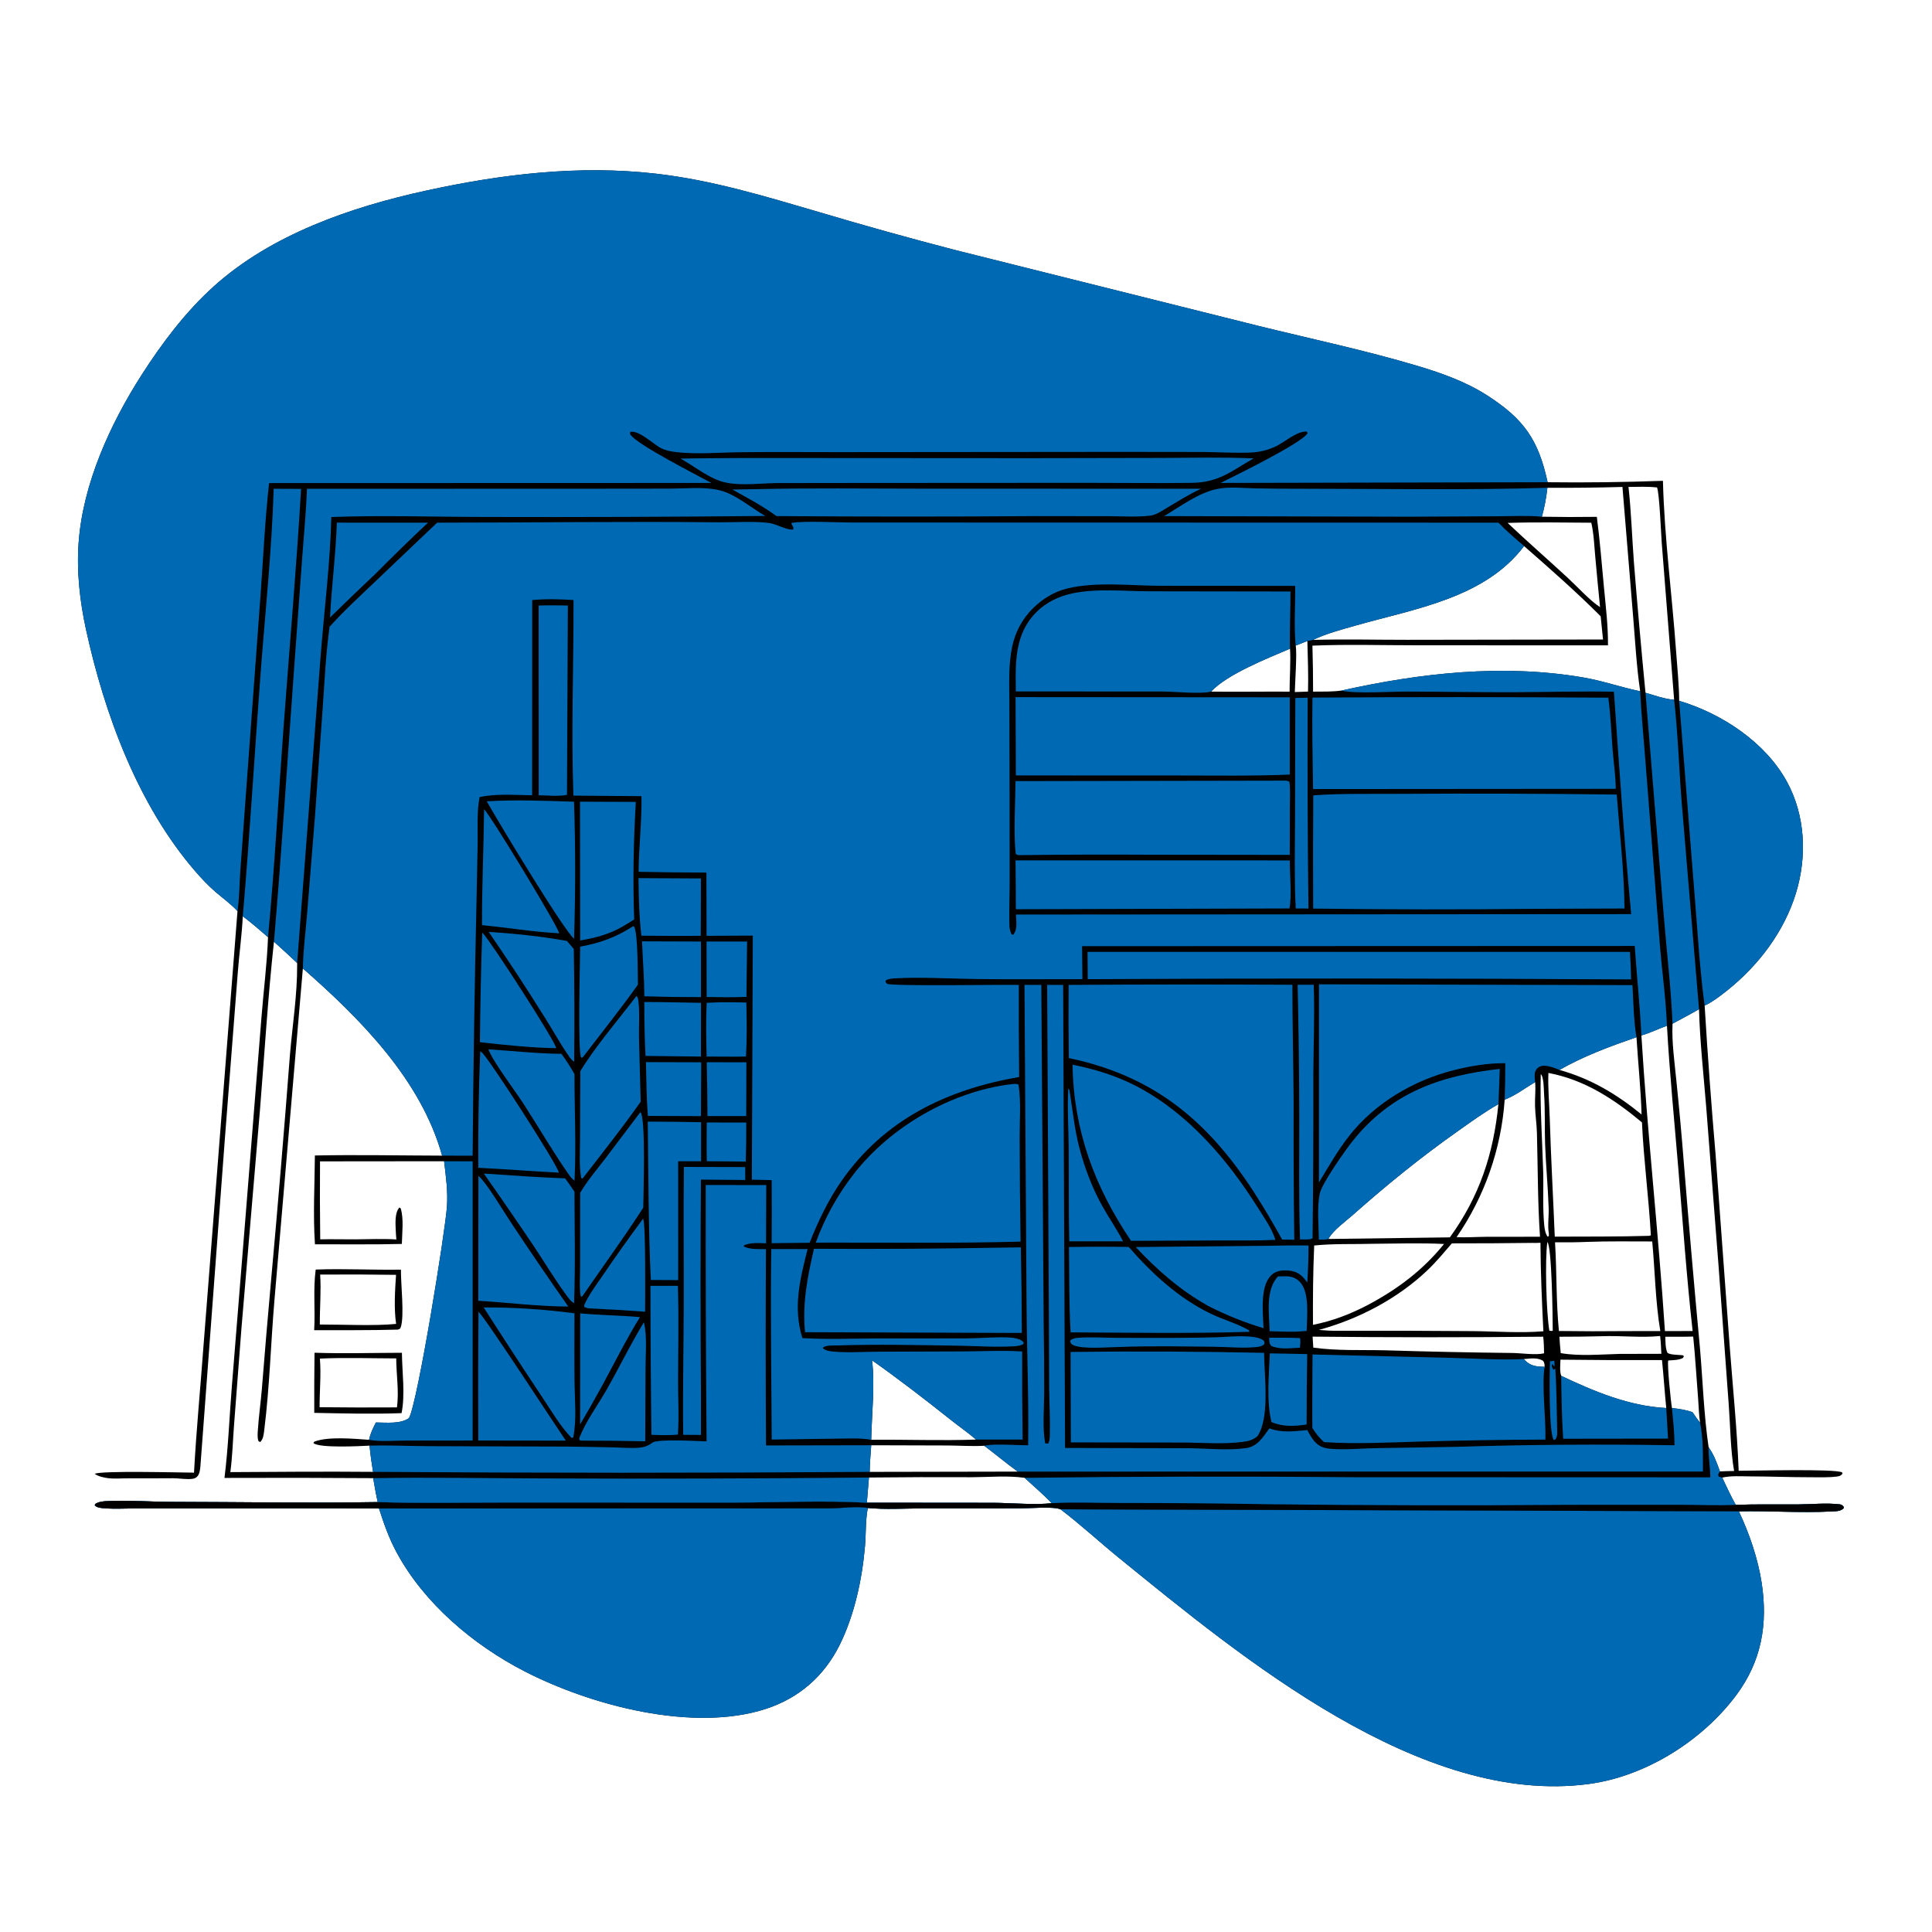 <?xml version="1.0" encoding="utf-8" ?>
<svg xmlns="http://www.w3.org/2000/svg" xmlns:xlink="http://www.w3.org/1999/xlink" width="1024" height="1024">
	<path d="M125.875 482.914C122.475 479.218 118.155 476.116 114.343 472.839C110.42 469.468 106.863 465.694 103.484 461.785C73.111 426.641 55.402 378.534 45.611 333.756C42.309 318.659 40.558 303.087 41.675 287.632C43.938 256.334 58.427 224.657 75.19 198.513C85.96 181.715 98.473 165.15 113.337 151.756C143.923 124.194 186.142 109.701 225.708 101.054C265.802 92.292 306.7 87.353 347.689 92.049C377.34 95.446 405.36 103.99 433.904 112.354Q469.786 123.046 506.024 132.461L666.719 172.659C695.003 179.653 723.821 185.699 751.733 194.054C764.337 197.826 777.17 202.446 788.263 209.587C807.764 222.141 815.399 233.137 820.267 255.594C840.577 255.847 861.093 255.574 881.388 254.84C882.152 285.098 886.233 315.301 888.385 345.486C888.997 354.066 889.947 362.854 890.002 371.449C912.546 378.173 935.662 393.362 947.121 414.352C956.887 432.241 957.82 453.86 951.956 473.171C945.744 493.631 932.15 511.635 915.534 524.878C912.168 527.562 908.237 530.647 904.388 532.555C904.096 532.699 903.791 532.817 903.493 532.948Q905.903 572.666 909.329 612.31L916.708 712.738C918.386 734.948 920.662 757.296 921.534 779.543C929.555 779.542 972.601 778.409 976.323 780.383L976.587 781.05C975.741 782.078 975.193 782.373 973.848 782.559C969.256 783.196 964.126 782.97 959.48 782.97C948.857 782.968 938.23 782.549 927.602 782.516C922.812 782.502 917.489 782.074 912.816 783.163C915.119 788.024 917.369 792.908 919.994 797.607C931.053 797.191 942.151 797.482 953.218 797.372C960.246 797.302 967.949 796.528 974.919 797.314C976.056 797.443 976.216 797.673 977.037 798.427L977.247 799.333C975.66 801.105 972.686 800.999 970.429 801.112C954.246 801.923 937.845 800.695 921.613 801.02C927.18 812.735 931.773 826.179 933.724 838.978C937.067 860.905 933.626 880.564 920.219 898.513C902.202 922.632 872.323 941.447 842.337 945.513C753.159 957.606 657.963 878.395 593.271 825.872C582.769 817.346 572.87 808.135 562.076 799.956C558.451 798.349 545.551 799.459 540.852 799.467L488.431 799.492C479.075 799.499 469.267 800.145 459.972 799.254C458.691 805.539 459.026 812.723 458.488 819.169C457.018 836.777 452.907 856.029 445.015 871.893C436.817 888.373 423.519 900.005 405.985 905.72C367.328 918.319 313.216 903.964 277.945 885.785C250.848 871.819 224.781 849.839 210.211 822.793C206.186 815.322 203.436 807.551 200.862 799.503L102.015 799.478L71.775 799.484C66.354 799.494 60.754 799.843 55.352 799.42C53.649 799.286 51.346 799.162 50.185 797.813L50.711 796.962C53.31 795.435 57.577 795.593 60.594 795.509C70.582 795.232 80.594 796.005 90.588 796.023C127.133 796.088 163.655 796.726 200.201 796.139C199.234 791.948 198.548 787.684 197.785 783.453Q158.381 783.165 118.976 783.337C120.973 767.381 121.59 750.995 122.872 734.952L130.466 640.812L138.548 539.643C139.656 525.363 141.526 511.033 142.055 496.726C137.67 492.94 133.33 489.112 128.683 485.648C128.206 495.654 126.762 505.666 126.014 515.664L119.064 605.155L106.221 777.084C106.09 778.707 105.82 781.086 104.733 782.383C104.054 783.193 103.164 783.643 102.12 783.794C98.884 784.264 95.06 783.5 91.762 783.494C83.67 783.481 75.599 783.617 67.497 783.55C64.295 783.524 60.866 783.863 57.699 783.509C55.278 783.239 52.202 782.593 50.192 781.184C53.263 779.377 95.147 780.47 102.836 780.535C104.028 758.094 106.238 735.639 107.869 713.22L125.875 482.914ZM905.597 767.045C908.408 771.088 909.958 775.25 911.589 779.874C914.091 779.738 916.606 779.72 919.111 779.655C917.188 768.667 917.113 755.761 916.264 744.472L910.82 670.27L904.323 586.688C902.918 569.513 900.997 552.141 900.516 534.918Q893.551 538.843 886.479 542.571C886.011 552.452 887.533 562.679 888.481 572.53Q890.74 594.356 892.456 616.232Q896.429 665.267 900.99 714.251C902.513 731.786 903.045 749.623 905.597 767.045ZM863.135 258.085C864.577 271.234 865.01 284.755 866 297.977Q868.782 332.596 872.146 367.164C876.985 368.564 882.293 370.545 887.321 370.875L880.756 287.735C880.396 283.154 879.532 261.138 878.247 258.359C873.243 257.814 868.161 258.033 863.135 258.085ZM557.482 796.715C552.917 792.036 547.863 787.706 543.047 783.279C533.955 781.985 524.255 782.93 515.074 782.953Q487.817 782.811 460.561 783.113Q460.043 789.793 459.456 796.468L526.642 796.529C535.547 796.577 549.142 797.769 557.482 796.715ZM122.081 780.252C147.285 780.076 172.517 779.907 197.72 780.116C196.941 775.481 196.316 770.899 195.866 766.219C190.624 766.502 169.334 767.606 166.109 764.862L166.542 764.13C173.813 761.249 187.72 762.571 195.62 763.135C196.26 759.832 197.722 756.915 199.223 753.942C204.551 753.952 212.424 754.891 216.784 751.561C221.391 743.287 235.937 653.026 236.897 639.49C237.457 631.576 236.325 623.34 235.38 615.48L169.615 615.546Q169.456 636.214 169.723 656.88C175.966 656.706 182.246 656.927 188.498 656.879C195.659 656.823 202.936 656.472 210.081 656.94Q209.853 654.471 209.749 651.994C209.605 648.467 209.169 642.733 211.697 639.993L212.382 640.461C214.084 646.037 213.105 653.501 212.988 659.315C197.655 659.705 182.278 659.451 166.938 659.509C165.873 644.046 166.769 627.949 166.899 612.425C189.35 611.989 211.867 612.455 234.324 612.512C223.209 572.347 190.928 539.935 160.526 513.284L145.49 688.771C143.533 711.657 142.923 734.96 140.085 757.739C139.803 760.007 139.617 762.741 137.877 764.336L136.998 763.826C136.307 761.951 136.56 759.762 136.687 757.794C137.141 750.74 138.155 743.683 138.756 736.63Q141.086 707.311 143.729 678.019Q149.123 618.58 153.675 559.07C155.011 543.355 157.597 527.127 157.495 511.358L157.485 510.417Q151.419 504.687 145.201 499.123C141.975 528.787 140.178 558.64 137.779 588.381L127.993 703.769L124.045 755.308C123.413 763.564 123.196 772.066 122.081 780.252ZM817.231 273.874Q831.794 274.142 846.359 273.937C847.952 286.341 848.944 298.604 850.105 311.051C851.069 321.383 852.355 331.651 852.262 342.048L751.883 342.019C733.201 342.031 714.267 341.443 695.613 342.201Q695.975 354.391 695.962 366.587C700.954 366.533 706.055 366.695 711.007 366.009C752.891 356.674 796.463 351.786 839.094 359.052C849.386 360.806 859.155 364.273 869.329 366.388C867.407 353.367 866.676 339.954 865.593 326.839L859.933 258.094Q840.047 258.655 820.153 258.54C819.594 263.672 818.609 268.9 817.231 273.874ZM824.058 655.45C840.714 655.355 857.433 655.522 874.08 655.017L874.996 654.715C873.87 634.756 871.197 614.85 870.27 594.889C855.52 582.595 839.948 572.298 820.689 568.687C820.348 576.396 821.137 584.35 821.371 592.078C822.014 613.223 823.192 634.317 824.058 655.45ZM699.016 704.889C702.316 705.159 705.561 705.403 708.875 705.33Q744.615 705.222 780.353 705.519C792.804 705.617 805.613 706.64 818.019 705.604C817.25 690.028 816.556 674.284 816.474 658.69C815.178 658.723 813.804 658.857 812.52 658.757Q791.024 659.036 769.526 659.01C765.369 663.795 761.296 668.764 756.707 673.14C740.796 688.313 720.173 699.128 699.016 704.889ZM695.897 339.169C712.437 338.683 729.116 339.125 745.669 339.111L849.636 338.95L848.381 326.631C835.409 313.628 821.595 301.533 807.793 289.427C786.943 317.071 749.836 322.635 718.589 331.538C710.91 333.726 703.133 335.738 695.897 339.169ZM704.066 656.682L768.46 655.825C784.143 634.141 791.557 611.706 794.177 585.251C786.705 589.441 779.609 594.636 772.613 599.57C753.057 613.361 734.791 628.191 716.902 644.066C712.833 647.677 706.685 651.927 704.066 656.682ZM870.067 590.694C869.665 577.076 868.215 563.349 867.363 549.736C853.645 554.493 839.164 559.818 826.557 567.092C843.141 571.699 856.824 579.9 870.067 590.694ZM883.146 746.279C882.293 737.817 881.769 729.329 880.893 720.874Q853.977 720.99 827.064 720.655C827.029 723.443 826.577 726.545 827.454 729.213C844.927 737.496 863.56 745.303 883.146 746.279ZM683.514 366.584C683.484 359.065 684.172 351.291 683.738 343.815C672.07 348.84 650.469 357.279 641.897 366.574C655.766 366.73 669.643 366.503 683.514 366.584ZM818.709 724.437C818.617 723.171 818.659 722.195 817.783 721.185C814.532 719.37 811.186 720.077 807.618 720.34C810.301 723.284 812.772 724.166 816.724 724.374Q817.716 724.429 818.709 724.437ZM875.713 658.001C864.259 658.01 852.757 657.799 841.31 658.227C835.595 658.475 829.918 658.511 824.199 658.451C825.163 674.094 824.719 689.82 826.257 705.457Q844.066 705.705 861.875 705.513L880.002 705.487C877.402 690.165 877.177 673.561 875.713 658.001ZM901.064 753.975C900.433 750.011 900.392 745.767 900.068 741.752C899.171 730.634 898.562 719.501 897.435 708.402C892.512 708.57 887.554 708.47 882.626 708.487C882.776 711.182 882.635 714.562 883.78 717.018C885.353 718.242 890.018 717.989 892.154 718.389L892.496 719.005L891.861 719.832C889.546 720.953 886.737 720.882 884.202 721.081C883.551 722.968 885.594 743.196 886.174 746.257C889.853 746.742 893.586 747.209 897.083 748.514C898.359 750.359 899.582 752.29 901.064 753.975ZM826.517 708.498Q826.777 712.846 827.22 717.18C836.968 718.888 848.42 717.865 858.339 717.602L880.56 717.547C880.4 714.395 880.28 711.242 879.898 708.108C869.717 709.135 859.05 707.815 848.754 708.233Q837.637 708.509 826.517 708.498ZM693.276 366.55C693.533 357.627 693.145 348.662 692.934 339.738L686.741 342.176C687.519 345.676 686.387 361.916 686.279 366.8L693.276 366.55ZM695.699 708.444L696.079 714.26C708.701 716.032 721.777 715.391 734.507 715.694Q767.943 716.74 801.394 717.103C806.142 717.143 813.981 718.354 818.385 717.285C818.368 714.315 818.257 711.434 817.94 708.48Q756.819 709.08 695.699 708.444ZM822.984 705.368C822.985 699.177 822.54 660.778 820.138 658.286C818.765 667.476 819.583 696.047 821.189 705.286C821.906 705.428 822.243 705.479 822.984 705.368ZM797.511 582.85Q797.341 585.286 797.09 587.714Q796.838 590.143 796.506 592.562Q796.174 594.981 795.762 597.387Q795.349 599.794 794.856 602.185Q794.364 604.577 793.792 606.951Q793.22 609.324 792.569 611.677Q791.918 614.031 791.189 616.361Q790.46 618.691 789.653 620.996Q788.847 623.301 787.964 625.577Q787.081 627.854 786.123 630.099Q785.165 632.345 784.132 634.558Q783.1 636.77 781.994 638.947Q780.888 641.124 779.711 643.263Q778.533 645.402 777.284 647.5Q776.036 649.598 774.718 651.654Q773.401 653.709 772.015 655.72C777.077 655.96 782.222 655.584 787.294 655.536L816.234 655.499C814.976 637.321 815.104 618.781 814.605 600.544C814.474 595.746 813.735 590.999 813.593 586.239C813.465 581.951 814.025 577.877 813.644 573.551C808.4 576.621 803.185 580.694 797.511 582.85ZM816.633 569.331C816.194 586.468 817.39 603.485 817.907 620.604C818.194 630.085 817.544 639.822 818.468 649.255C818.667 651.285 819.018 653.851 820.31 655.482L820.916 655.107L820.934 653.921C820.187 649.743 820.97 644.748 820.829 640.412C820.463 629.079 819.337 617.749 818.935 606.406C818.621 597.589 819.017 588.742 818.397 579.936C818.243 577.739 818.305 570.679 816.633 569.331ZM848.063 321.794Q846.728 308.538 845.537 295.268C844.99 289.235 844.773 282.962 843.421 277.052C828.667 276.974 813.825 276.668 799.08 277.16C809.514 287.051 820.365 296.497 830.928 306.252C835.612 310.577 842.903 318.54 848.063 321.794ZM883.52 543.662C879.048 545.252 874.522 547.555 869.973 548.791C873.163 601.093 879.014 653.213 882.448 705.503L897.132 705.469C893.929 676.896 891.917 648.088 889.548 619.432C887.46 594.187 884.934 568.957 883.52 543.662ZM461.763 766.02C461.471 770.697 460.99 775.441 460.963 780.124L539.445 779.979C533.386 775.593 527.648 770.776 521.671 766.281C515.347 766.668 508.756 766.169 502.399 766.138L461.763 766.02ZM696.55 660.141C695.92 674.211 695.828 688.119 695.906 702.192C706.329 700.132 715.873 696.465 725.259 691.514C740.777 683.235 754.288 673.101 765.362 659.336C752.955 658.707 740.238 659.141 727.794 659.235C717.389 659.538 706.912 659.07 696.55 660.141ZM462.196 720.981C463.835 733.448 462.014 750.156 461.758 763.11C480.239 762.914 498.879 763.669 517.333 763.004C513.026 759.297 508.264 756.006 503.805 752.463C490.098 741.571 476.508 731.084 462.196 720.981Z"/>
	<path fill="#0069B4" d="M125.875 482.914C122.475 479.218 118.155 476.116 114.343 472.839C110.42 469.468 106.863 465.694 103.484 461.785C73.111 426.641 55.402 378.534 45.611 333.756C42.309 318.659 40.558 303.087 41.675 287.632C43.938 256.334 58.427 224.657 75.19 198.513C85.96 181.715 98.473 165.15 113.337 151.756C143.923 124.194 186.142 109.701 225.708 101.054C265.802 92.292 306.7 87.353 347.689 92.049C377.34 95.446 405.36 103.99 433.904 112.354Q469.786 123.046 506.024 132.461L666.719 172.659C695.003 179.653 723.821 185.699 751.733 194.054C764.337 197.826 777.17 202.446 788.263 209.587C807.764 222.141 815.399 233.137 820.267 255.594L646.926 255.966C654.019 252.446 690.636 234.589 693.081 229.499L692.531 228.753C687.26 228.418 680.6 234.613 675.912 236.74C671.663 238.668 667.362 239.69 662.696 239.865C654.374 240.178 645.92 239.637 637.586 239.558L594.018 239.504L443.897 239.638C426.593 239.635 409.279 239.496 391.977 239.691C380.889 239.815 369.358 240.901 358.334 239.62C355.611 239.303 352.822 238.769 350.358 237.523C346.206 235.424 338.793 227.923 334.069 228.912C333.885 230.056 333.718 229.689 334.273 230.504C337.882 235.8 369.605 251.888 377.026 255.975L142.614 256.041C140.414 275.877 139.52 295.922 138.065 315.828L129.997 425.476L127.324 462.273C126.878 469.104 126.882 476.153 125.875 482.914Z"/>
	<path fill="#0069B4" d="M562.076 799.956L921.613 801.02C927.18 812.735 931.773 826.179 933.724 838.978C937.067 860.905 933.626 880.564 920.219 898.513C902.202 922.632 872.323 941.447 842.337 945.513C753.159 957.606 657.963 878.395 593.271 825.872C582.769 817.346 572.87 808.135 562.076 799.956Z"/>
	<path fill="#0069B4" d="M200.862 799.503L395.116 799.493L440.506 799.444C446.682 799.378 453.959 798.187 459.972 799.254C458.691 805.539 459.026 812.723 458.488 819.169C457.018 836.777 452.907 856.029 445.015 871.893C436.817 888.373 423.519 900.005 405.985 905.72C367.328 918.319 313.216 903.964 277.945 885.785C250.848 871.819 224.781 849.839 210.211 822.793C206.186 815.322 203.436 807.551 200.862 799.503Z"/>
	<path fill="#0069B4" d="M905.597 767.045C908.408 771.088 909.958 775.25 911.589 779.874L910.611 781.598L910.954 782.589C911.567 782.785 912.189 783.018 912.816 783.163C915.119 788.024 917.369 792.908 919.994 797.607C931.053 797.191 942.151 797.482 953.218 797.372C960.246 797.302 967.949 796.528 974.919 797.314C976.056 797.443 976.216 797.673 977.037 798.427L977.247 799.333C975.66 801.105 972.686 800.999 970.429 801.112C954.246 801.923 937.845 800.695 921.613 801.02L562.076 799.956C558.451 798.349 545.551 799.459 540.852 799.467L488.431 799.492C479.075 799.499 469.267 800.145 459.972 799.254C453.959 798.187 446.682 799.378 440.506 799.444L395.116 799.493L200.862 799.503L102.015 799.478L71.775 799.484C66.354 799.494 60.754 799.843 55.352 799.42C53.649 799.286 51.346 799.162 50.185 797.813L50.711 796.962C53.31 795.435 57.577 795.593 60.594 795.509C70.582 795.232 80.594 796.005 90.588 796.023C127.133 796.088 163.655 796.726 200.201 796.139C222.831 796.865 245.635 796.353 268.284 796.372L388.947 796.398C412.319 796.349 436.136 795.201 459.456 796.468L526.642 796.529C535.547 796.577 549.142 797.769 557.482 796.715C552.917 792.036 547.863 787.706 543.047 783.279Q630.181 782.182 717.319 782.951L906.509 783.014C906.432 777.672 905.46 772.412 905.597 767.045Z"/>
	<path d="M200.862 799.503L102.015 799.478L71.775 799.484C66.354 799.494 60.754 799.843 55.352 799.42C53.649 799.286 51.346 799.162 50.185 797.813L50.711 796.962C53.31 795.435 57.577 795.593 60.594 795.509C70.582 795.232 80.594 796.005 90.588 796.023C127.133 796.088 163.655 796.726 200.201 796.139C222.831 796.865 245.635 796.353 268.284 796.372L388.947 796.398C412.319 796.349 436.136 795.201 459.456 796.468L526.642 796.529C535.547 796.577 549.142 797.769 557.482 796.715C569.336 796.104 581.401 796.609 593.283 796.611Q633.034 796.586 672.779 797.286Q752.569 798.221 832.362 797.589L890.279 797.563C900.121 797.58 910.177 798.042 919.994 797.607C931.053 797.191 942.151 797.482 953.218 797.372C960.246 797.302 967.949 796.528 974.919 797.314C976.056 797.443 976.216 797.673 977.037 798.427L977.247 799.333C975.66 801.105 972.686 800.999 970.429 801.112C954.246 801.923 937.845 800.695 921.613 801.02L562.076 799.956C558.451 798.349 545.551 799.459 540.852 799.467L488.431 799.492C479.075 799.499 469.267 800.145 459.972 799.254C453.959 798.187 446.682 799.378 440.506 799.444L395.116 799.493L200.862 799.503Z"/>
	<path fill="#0069B4" d="M890.002 371.449C912.546 378.173 935.662 393.362 947.121 414.352C956.887 432.241 957.82 453.86 951.956 473.171C945.744 493.631 932.15 511.635 915.534 524.878C912.168 527.562 908.237 530.647 904.388 532.555C904.096 532.699 903.791 532.817 903.493 532.948C900.907 514.032 899.85 494.627 898.27 475.59L890.002 371.449Z"/>
	<path fill="#0069B4" d="M197.785 783.453C227.881 782.931 258.089 783.515 288.195 783.594Q374.379 783.947 460.561 783.113Q460.043 789.793 459.456 796.468C436.136 795.201 412.319 796.349 388.947 796.398L268.284 796.372C245.635 796.353 222.831 796.865 200.201 796.139C199.234 791.948 198.548 787.684 197.785 783.453Z"/>
	<path fill="#0069B4" d="M145.064 259.054L159.577 259.115C157.099 301.489 153.349 343.865 150.233 386.202C147.525 422.995 145.537 460.009 142.055 496.726C137.67 492.94 133.33 489.112 128.683 485.648C132.368 443.128 134.849 400.444 138.049 357.877C140.521 324.989 144.055 292.024 145.064 259.054Z"/>
	<path fill="#0069B4" d="M872.146 367.164C876.985 368.564 882.293 370.545 887.321 370.875C889.341 388.878 889.895 407.113 891.316 425.179L900.516 534.918Q893.551 538.843 886.479 542.571C885.667 523.613 883.407 504.5 881.85 485.569L872.146 367.164Z"/>
	<path fill="#0069B4" d="M231.677 277.022C281.359 277.014 331.064 276.311 380.741 276.831C388.883 276.916 400.354 276.112 408.053 277.263C411.299 277.748 417.883 281.348 420.511 280.594C420.703 279.042 419.685 278.644 419.433 277.179C426.497 275.954 443.015 276.93 451.182 276.939L523.659 276.962L794.207 277.02C798.474 281.456 803.121 285.434 807.793 289.427C786.943 317.071 749.836 322.635 718.589 331.538C710.91 333.726 703.133 335.738 695.897 339.169C694.906 339.404 693.948 339.629 692.934 339.738L686.741 342.176C685.765 331.881 686.573 320.915 686.487 310.534L615.036 310.486C599.075 310.44 581.057 308.155 565.46 311.96C558.663 313.618 552.28 317.602 547.361 322.528C541.698 328.199 538.071 335.067 536.439 342.894C534.405 352.653 534.969 362.869 534.991 372.783L535.07 405.566L535.143 466.635C535.15 474.406 534.812 482.265 534.982 490.018C535.024 491.901 535.299 493.508 536.16 495.187L537.009 495.431C539.43 492.807 538.589 488.022 538.465 484.726L864.565 484.511C860.845 445.337 858.138 405.91 855.416 366.65C838.092 366.266 820.817 366.813 803.5 366.888C784.302 366.972 765.093 366.604 745.893 366.543C737.671 366.517 718.125 367.832 711.007 366.009C752.891 356.674 796.463 351.786 839.094 359.052C849.386 360.806 859.155 364.273 869.329 366.388C869.92 379.005 871.244 391.621 872.164 404.221L879.784 501.151C880.942 515.255 882.962 529.548 883.52 543.662C879.048 545.252 874.522 547.555 869.973 548.791C869.199 532.958 867.519 517.2 866.448 501.389L573.53 501.495L573.695 518.973C554.778 518.948 535.835 519.148 516.923 518.893C502.847 518.704 488.282 517.791 474.231 518.548C472.659 518.632 471.27 518.806 469.808 519.409L469.301 520.002C469.562 520.686 469.521 521.071 470.232 521.426C473.027 522.82 531.357 521.811 539.989 522.017Q539.902 546.419 540.178 570.819C501.942 577.465 468.826 593.273 446.104 625.802C438.987 635.991 433.686 647.175 429.097 658.685L409.005 658.919C409.03 647.776 409.13 636.628 409.021 625.486L398.496 625.258L399.014 495.897L374.504 496.004L374.416 462.483Q356.449 462.451 338.485 462.071C338.605 448.695 340.199 435.379 340.017 421.986L303.913 421.699C302.717 387.225 304.07 352.529 303.995 318.024C296.648 317.586 289.431 317.36 282.082 318.045L282.034 421.51C272.946 421.412 263.089 420.548 254.188 422.473C252.674 430.298 253.25 438.934 253.167 446.883L252.585 476.491Q251.022 544.514 250.504 612.554L234.324 612.512C223.209 572.347 190.928 539.935 160.526 513.284C160.695 503.655 161.968 493.924 162.78 484.32L166.965 432.412L171.102 374.391C172.068 360.305 172.744 346.197 174.684 332.202C181.986 324.028 190.171 316.554 198.094 308.984L231.677 277.022Z"/>
	<path d="M166.701 716.981C182.092 717.495 197.619 717.04 213.024 717.001C213.111 727.184 214.846 739.056 212.834 748.99C197.506 749.569 181.916 749.145 166.568 748.845Q166.507 732.912 166.701 716.981ZM169.402 745.85Q189.897 746.085 210.393 745.942C211.557 737.6 210.047 728.419 210.001 719.98C196.585 719.967 182.937 719.455 169.543 720.082C170.262 728.531 169.349 737.349 169.402 745.85Z"/>
	<path d="M167.333 672.892C182.343 672.319 197.475 673.185 212.509 672.935C212.356 679.933 214.475 697.835 212.375 703.555C212.034 704.483 211.73 704.353 210.875 704.72C196.11 705.147 181.289 704.98 166.516 705.041C167.158 694.359 165.9 683.536 167.333 672.892ZM169.519 702.022C181.288 702 198.854 702.853 209.952 701.69C208.737 693.69 209.367 683.806 209.909 675.693Q189.799 675.389 169.688 675.549C170.267 684.235 169.45 693.286 169.519 702.022Z"/>
	<path fill="#0069B4" d="M742.42 420.751Q799.66 420.405 856.896 421.128C858.399 441.133 860.834 461.478 861.012 481.524L814.12 481.692Q755.065 482.332 696.012 481.57Q695.84 451.564 696.061 421.558C711.377 420.425 727.057 420.903 742.42 420.751Z"/>
	<path fill="#0069B4" d="M543.004 522.002L551.916 522.024L553.179 702.045Q553.488 720.295 553.444 738.547C553.404 747.004 552.455 756.712 553.969 765.009L555.627 765.11C556.32 763.623 556.396 762.269 556.442 760.641C556.676 752.45 556.167 744.285 556.085 736.099L555.884 689.822L555.017 522.002L563.489 522.028L564.497 767.447L629.753 767.579C639.77 767.659 650.464 768.901 660.404 767.521C666.655 766.653 669.314 761.724 672.811 757.066C679.553 759.569 685.947 758.593 692.903 757.97C694.092 760.257 695.514 762.806 697.352 764.633C699.736 767.003 702.18 767.652 705.453 767.904C713.29 768.509 721.225 767.692 729.074 767.555L772.293 766.835Q829.913 765.056 887.552 766.03C887.519 759.434 886.797 752.819 886.174 746.257C889.853 746.742 893.586 747.209 897.083 748.514C898.359 750.359 899.582 752.29 901.064 753.975C902.816 762.509 902.557 771.279 902.581 779.949L539.445 779.979C533.386 775.593 527.648 770.776 521.671 766.281C526.54 765.049 539.213 766.046 544.946 766.049C545.33 741.761 544.291 717.373 544.107 693.076L543.004 522.002Z"/>
	<path fill="#0069B4" d="M566.414 522.017Q625.702 521.634 684.991 521.937C684.999 542.851 685.526 563.782 685.647 584.7Q685.525 620.893 685.998 657.083L679.566 656.998Q672.374 643.909 664.297 631.348C639.811 593.835 611.392 570.217 566.504 560.799Q566.258 541.408 566.414 522.017Z"/>
	<path fill="#0069B4" d="M699.096 521.706L865.237 522.139C865.758 531.242 865.837 540.747 867.363 549.736C853.645 554.493 839.164 559.818 826.557 567.092C823.896 566.028 819.095 564.002 816.277 565.266C815.008 565.835 814.302 566.524 813.752 567.806C813.106 569.309 813.49 571.939 813.644 573.551C808.4 576.621 803.185 580.694 797.511 582.85Q797.831 573.19 797.838 563.524C788.706 563.412 779.368 564.991 770.538 567.214C749.22 572.582 728.816 584.6 715.128 601.978C709.048 609.696 704.14 618.324 699.083 626.729L699.096 521.706Z"/>
	<path fill="#0069B4" d="M374.053 628.067L406.131 628.121L406.004 658.986C402.499 658.861 397.275 658.431 394.173 660.206L394.326 660.74C397.906 662.342 402.133 662.024 405.969 662.037Q405.678 714.078 406 766.12L461.763 766.02C461.471 770.697 460.99 775.441 460.963 780.124Q329.341 781.039 197.72 780.116C196.941 775.481 196.316 770.899 195.866 766.219C206.509 765.927 217.343 766.481 228.013 766.504L300.958 766.722Q313.398 766.863 325.836 767.153C330.069 767.246 334.626 767.705 338.832 767.297C341.473 767.041 343.601 766.364 345.681 764.698C348.427 762.499 369.813 763.856 374.506 763.959Q373.932 696.014 374.053 628.067Z"/>
	<path fill="#0069B4" d="M695.642 369.738Q774.035 369.235 852.427 369.783C853.67 378.939 854.003 388.285 854.732 397.497C855.27 404.308 856.31 411.279 856.394 418.096L695.957 418.218C695.712 402.079 695.374 385.876 695.642 369.738Z"/>
	<path fill="#0069B4" d="M538.398 366.478L538.345 359.198C538.277 346.232 539.704 333.977 549.377 324.358C554.528 319.236 561.249 315.995 568.317 314.51C581.492 311.74 596.058 313.396 609.495 313.402L683.976 313.509C684.016 323.594 683.446 333.743 683.738 343.815C672.07 348.84 650.469 357.279 641.897 366.574C636.14 367.995 622.686 366.535 616.173 366.517L538.398 366.478Z"/>
	<path fill="#0069B4" d="M162.713 259.069L317.748 259.02L355.466 258.98C363.769 258.946 372.721 257.937 380.874 259.733C389.623 261.66 397.866 269.041 405.61 273.472Q331.245 274.204 256.877 273.996C229.766 273.968 202.714 273.04 175.609 274.039C175.002 298.628 171.841 323.287 169.932 347.81L157.485 510.417Q151.419 504.687 145.201 499.123C149.328 451.25 152.306 403.236 155.814 355.31L160.319 293.741C161.161 282.209 162.279 270.623 162.713 259.069Z"/>
	<path fill="#0069B4" d="M535.604 574.691C537.026 574.561 538.55 574.191 539.843 574.923C541.254 583.845 540.39 594.13 540.438 603.236Q540.494 630.667 540.938 658.094C507.201 659.007 473.375 658.565 439.625 658.613L432.372 658.637Q434.157 653.724 436.321 648.967Q438.485 644.209 441.016 639.636Q443.547 635.063 446.429 630.702Q449.31 626.341 452.525 622.22C472.099 597.088 504.053 578.648 535.604 574.691Z"/>
	<path fill="#0069B4" d="M408.791 662.009L428.056 662.021C424.007 678.081 420.209 692.89 425.267 709.205C437.667 709.986 450.192 709.481 462.613 709.413L511.888 709.376C519.667 709.34 527.767 708.469 535.491 708.936C537.588 709.063 540.593 709.62 542.188 711.09C542.336 711.226 542.452 711.394 542.584 711.546L542.374 712.416C540.83 713.283 539.09 713.462 537.348 713.566C527.651 714.141 517.556 713.402 507.834 713.247C486.575 712.908 465.072 712.441 443.825 713.112C442.042 713.169 436.66 712.836 436.102 714.598C437.709 715.937 439.717 716.192 441.745 716.376C449.37 717.065 457.413 716.458 465.092 716.435L511.735 716.274C521.688 716.195 531.842 715.657 541.774 716.31Q541.706 739.663 541.999 763.012L517.333 763.004C513.026 759.297 508.264 756.006 503.805 752.463C490.098 741.571 476.508 731.084 462.196 720.981C463.835 733.448 462.014 750.156 461.758 763.11C455.854 762.1 449.45 762.476 443.465 762.51L409.025 763.004C408.875 729.357 408.306 695.65 408.791 662.009Z"/>
	<path fill="#0069B4" d="M538.281 369.493L683.595 369.594L683.604 410.547C663.805 411.357 643.964 411.035 624.15 411.027L538.429 410.996L538.281 369.493Z"/>
	<path fill="#0069B4" d="M568.468 564.312C580.401 566.7 591.883 570.213 602.695 575.893C629.629 590.041 650.665 614.613 666.642 640.028C670.035 645.426 674.062 651.02 675.99 657.147C666.454 657.623 656.81 657.418 647.258 657.451L599.472 657.67C580.103 628.9 569.045 599.282 568.468 564.312Z"/>
	<path fill="#0069B4" d="M680.589 413.755C681.899 413.788 682.334 413.691 683.419 414.387C683.966 418.86 683.645 423.63 683.638 428.141L683.602 453.105L609.247 453.016Q574.81 452.811 540.375 453.235C539.356 453.206 539.213 453.18 538.361 452.626C537.121 441.933 538.166 425.269 538.244 414.009L680.589 413.755Z"/>
	<path fill="#0069B4" d="M695.671 717.898L768.783 719.689C781.62 719.987 794.796 720.938 807.618 720.34C810.301 723.284 812.772 724.166 816.724 724.374Q817.716 724.429 818.709 724.437C817.009 734.075 819.454 751.97 819.085 763.016Q785.918 763.119 752.764 764.061C735.789 764.536 718.842 765.458 701.877 764.367C699.231 762.203 697.445 759.699 695.579 756.886C695.443 743.898 695.638 730.888 695.671 717.898Z"/>
	<path fill="#0069B4" d="M532.908 661.236L541.065 661.14Q541.542 683.814 541.599 706.493L435.788 706.125L426.679 706.098C425.225 690.482 427.946 677.02 431.427 661.881C465.168 662.079 499.175 661.862 532.908 661.236Z"/>
	<path fill="#0069B4" d="M567.417 716.559Q618.708 715.919 669.991 717.036C670.042 728.923 673.207 751.2 666.477 761.221C664.058 763.256 661.691 763.838 658.609 764.236C648.186 765.584 637.244 764.618 626.738 764.581L567.569 764.501L567.417 716.559Z"/>
	<path fill="#0069B4" d="M576.422 504.518L863.892 504.526Q864.401 511.808 864.536 519.106Q720.529 518.233 576.52 518.973L576.422 504.518Z"/>
	<path fill="#0069B4" d="M538.252 456.015L683.625 456.037C683.559 463.482 684.76 474.532 683.451 481.504L538.439 481.907Q538.417 468.961 538.252 456.015Z"/>
	<path fill="#0069B4" d="M395.151 242.746L546.782 242.835L614.794 242.709C631.336 242.668 647.896 242.223 664.428 242.96C652.465 249.812 646.097 255.708 631.625 255.929C612.968 256.162 594.283 255.898 575.622 255.91L453.983 255.98L411.858 256.033C403.244 256.129 393.525 257.48 385.07 255.848C376.391 254.172 368.388 247.275 360.711 243.075C372.183 242.824 383.676 242.853 395.151 242.746Z"/>
	<path fill="#0069B4" d="M235.38 615.48L250.512 615.527L250.506 763.504L214.641 763.534C208.606 763.545 201.5 764.239 195.62 763.135C196.26 759.832 197.722 756.915 199.223 753.942C204.551 753.952 212.424 754.891 216.784 751.561C221.391 743.287 235.937 653.026 236.897 639.49C237.457 631.576 236.325 623.34 235.38 615.48Z"/>
	<path fill="#0069B4" d="M400.143 259.263C429.475 258.595 458.866 258.995 488.205 258.999L636.599 259.037C630.263 261.912 624.195 265.818 618.197 269.348C615.573 270.956 612.684 272.932 609.589 273.305C602.532 274.155 594.925 273.619 587.807 273.595L549.475 273.544Q480.519 274.043 411.564 273.534C404.171 268.162 396.134 263.882 388.159 259.457L400.143 259.263Z"/>
	<path fill="#0069B4" d="M699.011 657.053C698.964 649.371 697.996 640.261 699.456 632.763C700.512 627.341 713.332 609.261 716.994 604.685C737.409 579.171 763.374 570.043 794.899 566.536Q794.626 575.897 794.177 585.251C786.705 589.441 779.609 594.636 772.613 599.57C753.057 613.361 734.791 628.191 716.902 644.066C712.833 647.677 706.685 651.927 704.066 656.682C702.534 657.131 700.621 657.003 699.011 657.053Z"/>
	<path fill="#0069B4" d="M617.035 273.548C625.437 268.51 635.112 261.286 644.753 259.232C651.434 257.808 659.052 258.726 665.878 258.861Q678.041 259.066 690.205 259.037C733.452 259.061 776.927 259.844 820.153 258.54C819.594 263.672 818.609 268.9 817.231 273.874C809.549 273.141 801.423 273.612 793.698 273.634L747.298 273.864L617.035 273.548Z"/>
	<path fill="#0069B4" d="M566.569 660.946Q582.405 660.671 598.242 660.905C610.591 675.058 624.58 687.987 641.651 696.261C648.242 699.456 655.75 701.466 662.053 705.126L662.194 705.894C630.736 706.866 598.935 706.331 567.451 706.189C566.557 691.182 566.776 675.983 566.569 660.946Z"/>
	<path fill="#0069B4" d="M672.837 660.269Q683.183 660.004 693.532 660.128Q693.556 669.949 692.879 679.746C692.103 678.701 691.322 677.635 690.401 676.711C687.673 673.97 684.343 673.257 680.572 673.342C677.86 673.403 675.311 674.217 673.432 676.25C667.689 682.466 669.462 696.175 669.696 703.976Q662.104 701.693 654.75 698.732Q647.396 695.772 640.34 692.158C625.477 683.802 613.538 673.29 601.942 660.958L672.837 660.269Z"/>
	<path fill="#0069B4" d="M307.424 424.913L336.989 425.027C335.792 445.868 335.368 466.465 336.123 487.332L330.132 491.006C323.086 495.143 315.516 497.137 307.521 498.471L307.424 424.913Z"/>
	<path fill="#0069B4" d="M337.355 527.871C338.173 528.68 338.309 529.918 338.426 531.019C339.088 537.208 338.559 543.691 338.668 549.932L339.574 583.921C329.827 597.792 319.259 611.086 308.889 624.493L308.568 624.683L308.031 624.313C306.879 617.713 307.44 610.219 307.453 603.517L307.579 567.736C315.601 554.582 327.798 540.362 337.355 527.871Z"/>
	<path fill="#0069B4" d="M339.435 589.436C342.38 592.638 340.988 632.862 340.955 640.074C330.651 656.036 319.351 671.514 308.564 687.166C308.19 687.31 308.462 687.245 307.751 686.964C306.976 682.035 307.511 676.335 307.481 671.305L307.511 632.199C311.284 625.833 316.191 620.092 320.682 614.222L339.435 589.436Z"/>
	<path fill="#0069B4" d="M257.992 424.716C273.292 423.764 288.925 424.437 304.242 424.925C305.046 448.979 305.035 473.484 304.259 497.533C298.891 493.271 264.072 435.562 257.992 424.716Z"/>
	<path fill="#0069B4" d="M256.369 692.968C272.265 692.857 288.728 694.011 304.477 696.063C304.462 708.196 304.368 720.338 304.505 732.47C304.612 741.969 305.705 752.514 303.835 761.85L303.54 762.121L302.79 761.974C296.76 755.68 291.704 746.938 286.844 739.688Q271.387 716.471 256.369 692.968Z"/>
	<path fill="#0069B4" d="M253.596 695.289C256.786 697.759 294.13 755.179 299.879 763.553L253.503 763.495Q253.344 729.39 253.596 695.289Z"/>
	<path fill="#0069B4" d="M253.57 623.264C257.82 626.68 266.789 641.977 270.628 647.671Q285.611 670.289 301.195 692.497C285.324 692.438 269.348 690.415 253.511 689.417L253.57 623.264Z"/>
	<path fill="#0069B4" d="M256.447 622.018C270.799 622.967 285.179 624.02 299.553 624.557C301.26 626.856 302.845 629.27 304.48 631.622C304.551 651.29 304.988 671.07 304.262 690.726C302.385 689.671 300.947 687.505 299.693 685.785C293.856 677.779 288.739 669.191 283.236 660.949Q270.055 641.337 256.447 622.018Z"/>
	<path fill="#0069B4" d="M343.341 594.49Q357.469 594.491 371.594 594.797L371.576 615.505L359.426 615.492L359.446 666.25L359.431 678.491L344.945 678.42C343.632 650.963 343.697 622.062 343.341 594.49Z"/>
	<path fill="#0069B4" d="M258.871 556.169C271.713 556.97 284.671 558.463 297.535 558.547C300.144 561.948 302.3 565.554 304.485 569.231C304.47 588.091 305.435 606.934 304.509 625.786C303.15 624.789 302.112 623.449 301.155 622.074C292.794 610.064 285.316 597.105 277.327 584.803C272.93 578.034 261.14 562.482 258.871 556.169Z"/>
	<path fill="#0069B4" d="M285.492 320.944C290.659 320.776 295.813 320.857 300.98 320.934L300.505 421.318C295.828 422.193 290.286 421.594 285.518 421.492L285.492 320.944Z"/>
	<path fill="#0069B4" d="M362.479 618.495L394.976 618.579L395.002 625.423L371.498 625.221Q371.11 680.986 371.509 736.75L371.516 760.545L362.122 760.487C361.838 737.786 362.324 715.028 362.404 692.323C362.491 667.711 362.191 643.107 362.479 618.495Z"/>
	<path fill="#0069B4" d="M259.038 493.943C272.639 494.776 287.057 496.297 300.468 498.713L304.131 502.973Q304.633 532.852 304.313 562.733C302.936 561.88 302.124 560.688 301.224 559.38C296.893 553.091 293.168 546.289 289.093 539.823Q274.57 516.553 259.038 493.943Z"/>
	<path fill="#0069B4" d="M254.524 557.217C254.775 557.384 255.039 557.532 255.277 557.717C258.919 560.544 296.118 618.414 296.197 621.52C281.964 620.814 267.755 619.64 253.513 618.964Q253.296 588.079 254.524 557.217Z"/>
	<path fill="#0069B4" d="M335.579 490.91L336.022 491.033C338.185 494.256 337.967 516.36 338.101 521.883C328.788 534.976 318.684 547.608 308.908 560.361C308.656 560.535 308.322 560.536 308.024 560.604C306.132 557.382 307.462 509.178 307.51 501.745C318.27 499.758 326.362 496.846 335.579 490.91Z"/>
	<path fill="#0069B4" d="M256.58 428.912C260.094 432.215 296.217 491.832 296.38 494.674C282.731 493.973 269.088 491.639 255.484 490.351C255.376 469.897 256.38 449.382 256.58 428.912Z"/>
	<path fill="#0069B4" d="M828.522 762.566C827.791 751.476 827.618 740.324 827.454 729.213C844.927 737.496 863.56 745.303 883.146 746.279L884.087 762.495L828.522 762.566Z"/>
	<path fill="#0069B4" d="M255.574 494.356C255.727 494.491 255.89 494.614 256.032 494.76C260.227 499.094 294.747 552.484 294.772 555.543C282.824 555.452 266.409 553.773 254.364 552.384Q254.624 523.363 255.574 494.356Z"/>
	<path fill="#0069B4" d="M178.529 277.012L226.851 277.028Q212.847 290.175 199.331 303.822Q187.03 315.441 174.93 327.27C175.76 310.501 178.005 293.78 178.529 277.012Z"/>
	<path fill="#0069B4" d="M341.276 700.835C343.073 708.25 342.147 717.606 342.131 725.271L341.979 763.912Q324.965 763.566 307.947 763.548L307.279 763.332L306.933 762.538C310.334 753.427 316.96 744.633 321.776 736.137C328.401 724.447 334.274 712.31 341.276 700.835Z"/>
	<path fill="#0069B4" d="M344.755 681.511L359.274 681.519C359.829 698.107 359.429 714.813 359.37 731.413C359.336 740.984 359.973 750.862 359.284 760.395C354.572 760.771 349.997 760.668 345.286 760.476Q344.768 720.995 344.755 681.511Z"/>
	<path fill="#0069B4" d="M687.776 521.937L696.31 521.946C696.857 538.066 696.156 554.206 696.089 570.328Q696.18 613.353 695.692 656.376C693.949 657.217 690.995 656.876 689.028 656.919C688.329 635.447 688.681 614.015 688.645 592.54Q688.581 557.234 687.776 521.937Z"/>
	<path fill="#0069B4" d="M338.43 465.425L371.493 465.595L371.413 495.979C360.935 496.136 350.424 495.959 339.943 495.945C338.763 485.837 338.522 475.59 338.43 465.425Z"/>
	<path fill="#0069B4" d="M307.537 696.098C318.04 697.121 328.654 697.131 339.176 698.114C331.934 709.88 325.631 722.469 319.043 734.624Q313.434 744.89 307.489 754.964L307.537 696.098Z"/>
	<path fill="#0069B4" d="M340.289 498.927L371.519 499.034L371.519 528.497Q356.52 528.521 341.528 528.066C341.458 518.374 340.661 508.62 340.289 498.927Z"/>
	<path fill="#0069B4" d="M340.841 645.939C342.346 648.222 341.909 688.753 341.925 695.224Q326.921 694.148 311.895 693.441C311.097 693.325 310.463 693.045 309.716 692.75L309.582 691.843C312.035 686.271 316.149 680.887 319.576 675.849Q329.914 660.685 340.841 645.939Z"/>
	<path fill="#0069B4" d="M566.221 576.933C566.952 577.947 566.764 577.448 566.967 578.712C568.609 588.939 569.536 598.877 572.232 608.942C575.021 619.355 578.981 629.827 584.244 639.251C587.773 645.571 591.929 651.478 595.256 657.924L566.721 657.929C566.358 641.338 566.578 624.711 566.438 608.114C566.351 597.719 565.609 587.323 566.221 576.933Z"/>
	<path fill="#0069B4" d="M341.496 531.079C351.501 531.076 361.529 531.369 371.533 531.524L371.508 560.001L342.134 559.666Q341.455 545.38 341.496 531.079Z"/>
	<path fill="#0069B4" d="M342.364 562.949L371.646 563.033L371.51 591.578L343.423 591.459C342.63 582.019 342.596 572.419 342.364 562.949Z"/>
	<path fill="#0069B4" d="M686.549 369.923L693.081 369.806Q692.837 425.676 693.504 481.544L686.759 481.507C685.986 465.673 686.327 449.65 686.398 433.793L686.549 369.923Z"/>
	<path fill="#0069B4" d="M673.044 717.307L692.841 717.698Q692.507 736.347 692.542 754.998C686.242 756.008 679.84 756.306 673.899 753.706C671.162 742.487 672.586 728.756 673.044 717.307Z"/>
	<path fill="#0069B4" d="M374.497 499.015L395.976 499.027L395.627 528.354C388.608 528.692 381.559 528.506 374.534 528.437L374.497 499.015Z"/>
	<path fill="#0069B4" d="M381.158 531.23Q388.363 531.143 395.565 531.357C395.825 540.961 395.918 550.39 395.391 559.988L389.75 560.057L374.535 560C374.269 550.46 374.118 541.058 374.557 531.517L381.158 531.23Z"/>
	<path fill="#0069B4" d="M374.59 563.015L395.585 563.033L395.51 591.538L374.96 591.549Q374.936 577.28 374.59 563.015Z"/>
	<path fill="#0069B4" d="M677.31 676.536Q679.384 676.455 681.459 676.449C684.431 676.455 687.048 677.342 689.093 679.587C694.246 685.246 692.674 698.309 692.546 705.435L687.124 705.804C682.423 705.944 677.647 705.662 672.941 705.562L672.834 703.188C672.461 694.626 671.093 683.32 677.31 676.536Z"/>
	<path fill="#0069B4" d="M646.162 708.728C651.854 708.539 665.422 706.997 669.838 710.561C670.279 711.677 670.419 711.428 669.936 712.651C668.638 713.608 667.279 713.851 665.702 713.997C658.49 714.666 650.733 713.893 643.456 713.814C626.696 713.633 609.898 713.304 593.146 713.936C587.117 714.007 574.244 715.211 569.068 713.048C567.918 712.568 567.629 712.125 567.158 711.017L567.56 710.157C568.953 709.358 570.278 709.116 571.878 709.013C578.675 708.576 585.751 709.08 592.585 709.077C610.431 709.07 628.325 709.294 646.162 708.728Z"/>
	<path fill="#0069B4" d="M374.593 594.933L395.521 594.969Q395.591 605.33 395.252 615.686C388.381 615.528 381.496 615.554 374.623 615.496C374.468 608.65 374.582 601.782 374.593 594.933Z"/>
	<path fill="#0069B4" d="M821.539 721.354C822.337 721.553 821.95 721.536 822.921 721.355C823.174 721.308 823.425 721.252 823.677 721.2C824.059 722.403 823.971 723.151 823.832 724.377C823.499 723.849 823.153 723.359 822.782 722.858L822.495 723.783C822.663 724.833 822.773 725.295 823.503 726.081L824.052 725.492L824.364 725.516C825.012 736.387 825.108 747.294 825.336 758.181C825.353 760.304 825.495 761.205 824.305 763.023L823.511 763.171C820.889 759.625 821.236 727.981 821.539 721.354Z"/>
	<path fill="#0069B4" d="M672.664 709.017C678.1 708.999 683.527 708.957 688.959 709.207C689.504 710.191 689.059 713.096 689.005 714.329C683.862 714.468 678.595 715.462 673.756 713.364C672.587 711.924 672.804 710.837 672.664 709.017Z"/>
</svg>

